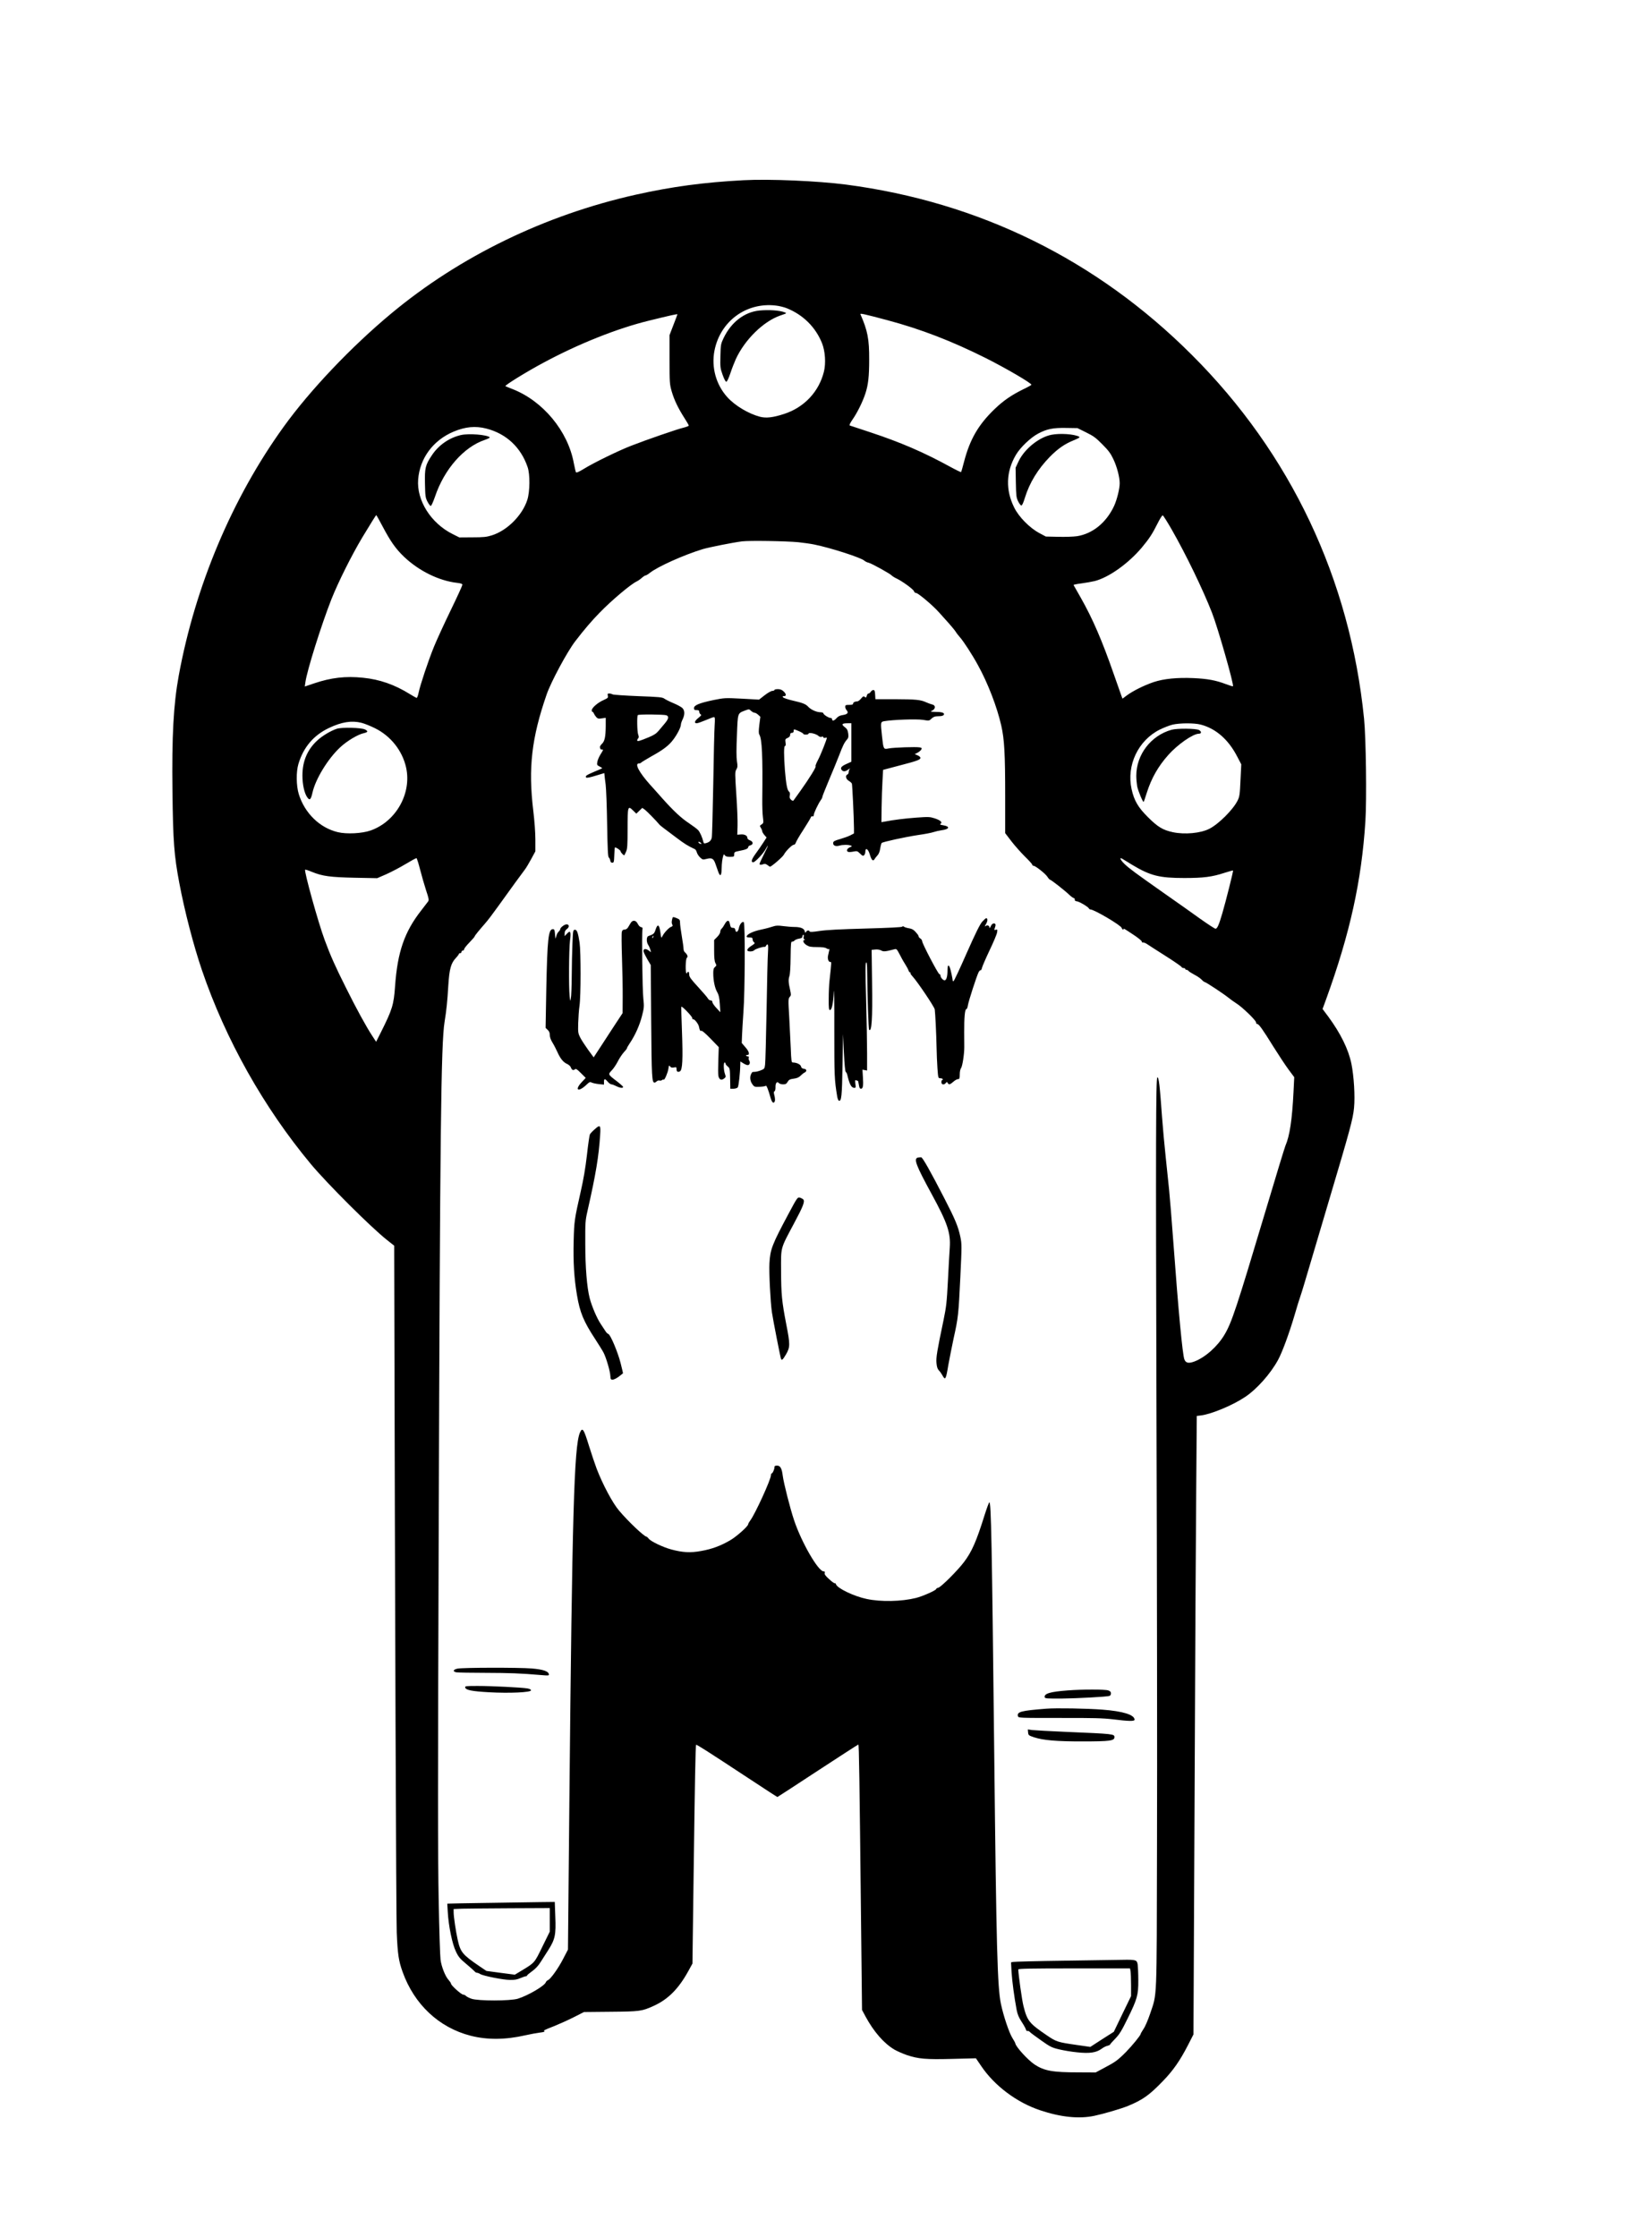 <?xml version="1.0" encoding="UTF-8" standalone="yes"?>
<svg version="1.0" xmlns="http://www.w3.org/2000/svg" width="1417pt" height="1918pt" viewBox="0 0 1890 2558" preserveAspectRatio="xMidYMid meet">
  <g transform="translate(0,2558) scale(0.1,-0.1)" fill="#000000" stroke="none">
    <path d="M8505 23520 c-454 -24 -817 -73 -1234 -166 -1036 -232 -2011 -705
-2796 -1359 -456 -379 -928 -876 -1230 -1295 -588 -815 -1011 -1818 -1200
-2845 -60 -329 -80 -688 -72 -1330 7 -572 19 -727 78 -1040 62 -329 164 -719
259 -998 270 -793 706 -1569 1246 -2218 187 -224 688 -724 873 -870 l81 -64 0
-95 c9 -4143 22 -7580 29 -7760 10 -247 22 -325 67 -450 133 -372 416 -637
778 -730 191 -49 399 -47 626 5 58 13 134 27 168 31 35 4 58 10 52 14 -16 10
-14 11 110 60 57 23 158 68 223 101 l118 60 307 3 c334 3 356 6 490 67 166 75
287 197 400 404 l44 80 13 985 c15 1124 22 1511 29 1517 5 6 126 -71 588 -375
185 -122 339 -222 342 -222 2 0 210 135 461 300 252 165 461 300 465 300 8 0
13 -373 31 -2030 l11 -1005 40 -75 c95 -175 210 -307 331 -379 32 -18 95 -46
141 -62 133 -44 218 -52 521 -44 l270 7 60 -88 c152 -226 408 -418 676 -507
236 -79 445 -100 619 -63 113 24 299 79 380 111 173 71 248 124 406 288 116
120 194 232 284 407 l64 125 13 2765 c6 1521 15 3112 19 3536 l6 772 50 6
c121 16 363 117 503 211 134 89 293 268 378 426 47 87 125 298 186 504 27 94
59 197 71 230 12 33 59 191 106 350 47 160 149 501 225 759 233 782 268 911
280 1037 13 132 -1 361 -30 505 -34 165 -123 346 -264 538 l-66 88 41 112
c273 753 405 1351 449 2034 16 250 7 952 -15 1172 -160 1599 -840 3035 -1971
4163 -1088 1087 -2431 1747 -3955 1947 -326 42 -876 66 -1175 50z m497 -1464
c188 -76 330 -218 403 -401 36 -91 45 -229 21 -325 -57 -229 -226 -409 -456
-483 -126 -41 -205 -50 -275 -32 -130 34 -285 126 -373 223 -130 143 -185 342
-148 533 66 336 363 555 700 516 39 -4 96 -18 128 -31z m1148 -136 c386 -103
736 -238 1132 -436 230 -116 518 -284 518 -303 0 -4 -41 -27 -92 -51 -136 -67
-228 -130 -329 -227 -186 -179 -282 -345 -349 -600 -16 -64 -32 -118 -35 -121
-2 -2 -55 23 -117 57 -314 172 -575 284 -932 402 -116 38 -217 71 -224 74 -8
3 3 27 34 72 52 75 112 196 143 289 34 101 45 198 45 394 1 232 -18 331 -100
517 -7 14 43 3 306 -67z m-2400 66 c0 -2 -20 -56 -45 -120 l-45 -117 0 -278
c0 -269 1 -282 25 -367 29 -99 73 -190 145 -303 28 -43 50 -82 50 -87 0 -5
-26 -15 -57 -23 -68 -15 -438 -143 -603 -208 -145 -56 -429 -195 -539 -263
-59 -36 -86 -48 -92 -39 -4 7 -14 53 -24 102 -67 369 -354 714 -705 850 -41
16 -76 30 -78 32 -10 9 247 168 441 271 398 214 838 389 1197 477 260 64 330
79 330 73z m-2186 -1306 c227 -58 395 -214 472 -440 29 -83 27 -280 -3 -375
-57 -178 -232 -353 -408 -407 -58 -18 -95 -22 -220 -22 l-150 -1 -76 38 c-249
124 -414 385 -395 625 19 243 172 449 406 547 134 56 249 67 374 35z m6862
-44 c84 -41 112 -62 185 -136 70 -70 95 -103 127 -171 40 -83 72 -205 72 -274
0 -63 -31 -188 -64 -260 -89 -191 -246 -318 -424 -346 -41 -6 -138 -9 -215 -7
l-142 3 -75 40 c-110 59 -234 184 -287 292 -100 200 -94 409 19 601 50 86 170
200 256 245 100 53 171 67 323 64 l126 -2 99 -49z m-8050 -1073 c90 -171 150
-257 245 -348 171 -163 402 -277 612 -300 41 -5 57 -11 57 -22 0 -8 -61 -142
-136 -296 -75 -155 -160 -340 -189 -412 -64 -156 -157 -436 -175 -522 -7 -35
-17 -63 -23 -63 -5 0 -41 20 -81 45 -171 106 -341 166 -531 185 -200 21 -367
2 -564 -65 l-104 -35 7 49 c18 133 181 652 298 950 79 198 230 500 353 706
108 179 156 255 160 255 2 0 34 -57 71 -127z m9027 -34 c165 -288 358 -687
463 -955 67 -171 254 -827 240 -841 -2 -3 -40 9 -83 25 -110 42 -208 61 -369
68 -185 8 -339 -7 -454 -45 -110 -37 -238 -101 -307 -152 l-51 -38 -12 32 c-6
18 -45 129 -87 247 -135 388 -243 637 -378 875 -44 77 -81 143 -83 146 -1 3
39 12 90 18 51 7 120 19 152 27 162 41 386 201 540 384 85 102 120 156 178
272 28 56 54 98 61 95 6 -2 51 -73 100 -158z m-4268 -149 c55 -6 136 -17 180
-26 192 -39 536 -150 574 -185 10 -9 32 -20 48 -23 34 -8 252 -128 268 -149 6
-6 30 -22 55 -33 68 -33 192 -124 197 -145 3 -11 13 -19 23 -19 23 0 193 -143
261 -220 30 -33 81 -91 115 -128 33 -37 69 -81 79 -97 10 -17 31 -43 46 -60
42 -47 141 -199 207 -320 114 -206 219 -479 267 -691 36 -159 45 -319 45 -815
l0 -416 72 -94 c40 -52 110 -130 155 -175 46 -44 83 -86 83 -92 0 -7 6 -12 14
-12 22 0 136 -90 159 -126 12 -19 26 -34 31 -34 11 0 167 -122 218 -171 23
-22 47 -39 54 -39 6 0 11 -8 10 -17 -1 -12 7 -18 21 -19 27 -1 133 -64 140
-81 3 -7 12 -13 19 -13 42 0 349 -181 357 -211 3 -10 10 -19 17 -19 6 0 8 5 4
11 -3 6 43 -22 103 -63 62 -40 108 -78 106 -85 -3 -7 3 -11 14 -10 10 0 32 -8
48 -20 17 -11 110 -72 209 -134 98 -62 180 -119 183 -126 3 -7 14 -13 24 -13
10 0 19 -4 19 -10 0 -5 7 -10 15 -10 7 0 18 -6 22 -12 4 -7 34 -26 66 -43 32
-16 70 -42 84 -57 15 -16 31 -28 36 -28 13 0 220 -137 274 -181 23 -19 63 -47
88 -63 66 -41 225 -194 225 -217 0 -11 6 -19 14 -19 18 0 59 -56 189 -266 59
-94 135 -209 170 -256 l64 -86 -8 -163 c-16 -325 -44 -509 -93 -621 -8 -18
-112 -359 -231 -758 -328 -1096 -383 -1264 -466 -1403 -80 -135 -222 -261
-346 -307 -65 -24 -97 -17 -113 25 -21 56 -67 536 -125 1325 -19 261 -42 539
-50 618 -8 78 -26 247 -39 375 -14 127 -32 329 -41 447 -27 376 -37 460 -54
460 -17 0 -19 -717 -10 -3860 6 -1801 9 -4013 6 -4915 -4 -1838 2 -1690 -79
-1934 -23 -68 -56 -146 -75 -173 -18 -28 -33 -53 -33 -58 0 -15 -100 -137
-167 -205 -94 -95 -125 -117 -245 -180 l-103 -55 -200 1 c-293 0 -388 17 -499
90 -76 51 -213 200 -220 241 -1 7 -16 35 -33 61 -37 58 -103 253 -132 392 -40
195 -52 631 -76 2835 -27 2460 -36 2900 -56 2900 -5 0 -29 -66 -55 -147 -93
-298 -146 -419 -236 -537 -72 -96 -261 -284 -292 -292 -14 -3 -26 -10 -26 -16
0 -14 -157 -84 -232 -102 -166 -41 -400 -46 -563 -11 -145 30 -336 122 -351
168 -3 9 -9 15 -14 12 -4 -3 -34 18 -64 46 -42 38 -55 56 -51 70 5 14 1 19
-12 19 -62 0 -254 333 -338 585 -46 136 -120 430 -130 510 -10 84 -28 115 -65
115 -23 0 -30 -5 -30 -20 0 -24 -21 -70 -32 -70 -4 0 -8 -9 -8 -20 0 -49 -181
-444 -236 -517 -13 -17 -24 -37 -24 -43 0 -23 -132 -141 -206 -184 -108 -63
-209 -101 -335 -123 -120 -22 -210 -17 -339 18 -94 25 -232 91 -257 122 -10
13 -22 24 -26 24 -28 2 -210 174 -315 299 -73 85 -187 299 -256 479 -19 50
-59 169 -89 265 -59 192 -74 213 -103 145 -66 -159 -88 -929 -120 -4220 l-16
-1690 -55 -106 c-57 -111 -146 -234 -175 -244 -9 -3 -19 -14 -23 -23 -13 -41
-202 -152 -321 -189 -86 -26 -454 -27 -531 0 -28 10 -57 25 -63 33 -7 7 -21
14 -31 14 -21 0 -139 106 -139 125 0 7 -13 26 -28 43 -37 39 -82 152 -92 233
-5 35 -15 339 -21 674 -10 476 -10 1391 0 4175 15 4647 27 5622 67 5873 22
136 32 233 43 418 12 189 30 255 87 315 19 20 34 41 34 45 0 5 7 9 15 9 8 0
15 7 15 15 0 8 7 15 15 15 8 0 15 7 15 15 0 9 27 43 60 77 33 34 60 65 60 69
0 8 46 65 124 154 25 28 91 115 148 195 140 195 273 378 304 418 14 18 46 72
72 120 l47 87 0 135 c0 80 -10 214 -24 330 -59 488 -19 833 153 1329 50 145
235 488 326 607 104 136 193 239 279 327 142 146 359 328 426 359 15 7 41 25
57 40 17 15 36 28 43 28 7 0 29 13 49 29 90 72 392 207 606 272 76 22 341 75
450 89 85 10 494 4 645 -10z m-5000 -2065 c33 -8 103 -36 155 -62 179 -88 313
-256 356 -449 66 -297 -116 -619 -407 -721 -98 -34 -272 -43 -373 -19 -208 49
-380 217 -448 436 -29 96 -31 254 -4 344 57 191 174 329 350 412 145 69 260
87 371 59z m9600 -20 c175 -45 319 -171 420 -367 l46 -88 -9 -182 c-7 -164
-11 -188 -33 -232 -51 -104 -217 -269 -323 -323 -100 -51 -281 -68 -418 -39
-113 24 -173 60 -284 171 -113 112 -159 190 -188 322 -60 272 76 558 324 681
47 23 112 48 145 56 81 19 246 20 320 1z m-8928 -1661 c18 -71 49 -177 68
-236 31 -92 34 -111 23 -126 -7 -10 -43 -56 -79 -103 -192 -245 -271 -475
-299 -864 -15 -216 -32 -269 -162 -529 l-55 -109 -45 69 c-67 102 -182 311
-300 549 -120 239 -177 366 -243 545 -73 195 -238 790 -224 805 3 3 38 -8 78
-25 120 -49 209 -61 491 -67 l255 -5 106 46 c58 26 157 78 220 116 63 38 118
68 124 67 5 -2 24 -62 42 -133z m8147 56 c207 -124 310 -150 594 -150 222 0
317 12 464 60 51 16 93 28 95 26 5 -4 -84 -359 -123 -490 -39 -134 -58 -176
-78 -176 -8 0 -88 52 -178 116 -89 64 -275 196 -413 292 -321 226 -390 276
-447 330 -51 48 -68 87 -25 60 12 -8 62 -38 111 -68z"/>
    <path d="M8689 22030 c-173 -17 -325 -134 -412 -318 -30 -63 -32 -74 -35 -202
-3 -127 -2 -140 25 -215 17 -48 34 -80 42 -80 8 0 26 36 46 95 17 52 46 126
63 164 104 225 318 434 512 500 74 25 74 25 45 36 -58 22 -177 30 -286 20z"/>
    <path d="M5274 20606 c-134 -31 -255 -114 -332 -230 -76 -113 -84 -147 -80
-328 3 -140 5 -157 28 -203 14 -27 31 -50 38 -50 7 0 27 44 48 104 106 316
330 571 572 652 35 12 60 25 55 29 -33 30 -239 46 -329 26z"/>
    <path d="M12030 20609 c-142 -27 -309 -162 -376 -302 l-35 -75 3 -169 c3 -152
5 -172 26 -215 13 -27 30 -48 37 -48 9 0 24 34 40 87 53 173 150 331 288 472
90 91 169 146 271 187 65 27 75 34 60 42 -57 29 -216 40 -314 21z"/>
    <path d="M8860 17690 c0 -5 -11 -10 -24 -10 -13 0 -52 -22 -88 -50 l-64 -50
-197 11 c-194 10 -200 9 -325 -16 -161 -34 -222 -59 -222 -91 0 -20 5 -24 30
-24 23 0 30 -4 30 -20 0 -10 7 -23 15 -28 13 -7 8 -14 -25 -41 -44 -35 -52
-61 -19 -61 12 0 57 16 102 35 44 19 87 35 95 35 12 0 13 -17 8 -97 -4 -54
-11 -359 -16 -677 -6 -318 -13 -591 -17 -605 -8 -33 -26 -50 -62 -61 -25 -7
-30 -5 -34 13 -12 52 -40 114 -60 135 -12 13 -59 48 -105 79 -87 57 -176 140
-304 283 -41 47 -106 119 -143 160 -124 139 -177 240 -126 240 11 0 22 4 25 9
4 5 55 36 114 70 140 77 204 126 254 193 45 59 88 142 88 173 0 11 9 38 20 60
26 55 25 100 -3 129 -12 12 -58 37 -101 55 -44 18 -91 42 -105 52 -23 17 -57
20 -300 29 -150 6 -282 15 -292 20 -10 6 -27 10 -39 10 -19 0 -21 -4 -16 -25
6 -23 1 -27 -51 -51 -64 -28 -133 -88 -133 -116 0 -10 4 -18 9 -18 5 0 12 -8
15 -18 4 -10 16 -28 27 -41 18 -19 27 -21 65 -15 l44 6 0 -93 c-1 -126 -12
-176 -45 -206 -15 -15 -24 -31 -21 -40 3 -8 6 -17 6 -19 0 -2 7 -4 15 -4 20 0
20 -1 -15 -57 -17 -27 -33 -65 -36 -85 -6 -33 -4 -38 25 -52 17 -9 31 -18 31
-20 0 -2 -40 -20 -90 -40 -92 -39 -109 -51 -93 -67 6 -6 47 2 107 21 54 16 99
30 100 30 0 0 1 -10 2 -22 1 -13 6 -61 13 -108 6 -47 14 -251 17 -455 5 -286
9 -372 19 -380 7 -6 15 -22 17 -35 2 -17 9 -25 23 -25 18 0 20 8 23 88 1 48 5
87 8 87 16 0 64 -33 64 -44 0 -13 38 -53 43 -45 2 2 11 20 20 41 14 30 17 72
17 260 0 259 3 269 62 211 l38 -37 34 33 34 33 29 -20 c22 -16 131 -127 171
-175 4 -4 23 -20 43 -35 20 -15 86 -64 145 -109 94 -71 132 -95 214 -133 8 -4
18 -20 22 -36 4 -16 21 -43 37 -58 29 -27 32 -28 76 -17 59 15 79 4 100 -56 9
-27 24 -67 32 -91 22 -62 38 -48 39 34 1 64 8 117 20 154 5 13 7 13 18 -2 8
-11 26 -16 59 -16 45 1 47 3 47 29 0 26 4 28 58 39 74 14 102 26 102 44 0 7
11 17 25 20 36 9 33 44 -5 57 -19 7 -30 18 -30 30 0 25 -35 42 -79 37 l-36 -3
3 100 c2 55 -4 216 -14 359 -16 244 -16 260 0 287 15 25 16 39 7 95 -7 44 -7
142 0 298 10 260 6 248 94 282 45 17 46 17 68 -5 13 -11 31 -21 40 -21 9 0 27
-10 41 -23 l25 -23 -12 -93 c-8 -68 -8 -97 0 -110 31 -49 40 -250 34 -736 -1
-77 2 -171 7 -208 8 -66 8 -69 -15 -84 -22 -15 -23 -17 -8 -39 8 -13 15 -30
15 -38 0 -8 11 -28 25 -44 l25 -29 -38 -59 c-21 -33 -59 -88 -85 -123 -49 -66
-59 -101 -30 -101 22 0 118 102 144 153 11 20 22 37 24 37 3 0 -17 -44 -45
-98 -27 -54 -50 -103 -50 -110 0 -13 15 -14 45 -3 14 6 28 2 44 -10 13 -11 27
-19 31 -19 16 0 146 112 158 137 20 40 93 113 113 113 9 0 19 10 23 23 3 12
41 79 86 147 44 69 83 133 86 143 3 11 12 16 20 13 9 -4 14 2 14 15 0 21 50
127 81 171 11 15 18 30 17 35 -1 4 32 89 74 188 42 99 96 230 119 290 43 113
59 145 91 181 14 16 17 30 12 68 -6 38 -13 52 -41 73 -40 31 -31 43 35 43 l42
0 0 -220 0 -220 -55 -25 c-59 -26 -75 -46 -55 -70 17 -21 42 -19 76 7 16 12
23 15 17 8 -7 -8 -13 -24 -13 -37 0 -13 -7 -26 -15 -29 -27 -11 -18 -53 15
-72 16 -9 32 -24 36 -32 5 -14 23 -385 24 -512 l0 -58 -42 -22 c-24 -12 -77
-31 -118 -43 -61 -17 -76 -25 -78 -42 -4 -30 26 -45 69 -33 39 12 106 12 133
1 17 -6 15 -9 -12 -20 -35 -15 -44 -47 -14 -53 9 -2 36 0 58 5 38 7 44 6 73
-23 26 -26 34 -30 46 -20 8 7 15 26 15 42 0 50 32 31 50 -29 19 -66 37 -86 54
-59 6 11 21 31 34 44 15 15 27 45 32 80 5 31 13 59 17 63 15 13 267 68 412 90
79 11 162 27 183 35 21 7 61 16 88 20 95 12 103 45 16 58 -30 5 -37 9 -26 16
26 16 -1 41 -65 62 -56 18 -71 19 -210 9 -134 -10 -264 -26 -365 -46 l-36 -6
2 173 c1 95 6 230 10 299 l7 126 181 48 c209 54 246 68 246 89 0 9 -15 22 -32
29 l-33 14 32 16 c18 10 37 26 43 36 8 17 6 20 -18 25 -40 8 -299 -1 -355 -12
-59 -12 -60 -11 -76 136 -18 166 -18 168 27 176 101 17 368 26 440 15 72 -12
73 -12 100 15 21 19 38 26 69 26 50 0 73 8 73 25 0 17 -32 25 -105 25 -42 1
-54 4 -40 10 51 20 54 66 6 76 -14 3 -44 14 -66 24 -64 29 -116 34 -355 35
l-225 0 -3 53 c-2 41 -7 52 -20 52 -10 0 -23 -9 -30 -20 -7 -11 -18 -20 -26
-20 -8 0 -17 -12 -20 -26 -6 -22 -9 -24 -22 -13 -14 11 -20 8 -43 -19 -14 -18
-34 -32 -43 -32 -27 0 -48 -11 -48 -26 0 -10 -13 -14 -45 -14 -40 0 -45 -3
-45 -22 0 -12 7 -29 16 -39 25 -28 10 -47 -43 -55 -34 -5 -54 -15 -72 -35 -28
-32 -51 -38 -51 -14 0 8 -7 15 -16 15 -23 0 -84 39 -84 53 0 7 -16 13 -38 13
-43 1 -108 31 -137 64 -26 29 -64 44 -179 70 -52 12 -101 29 -107 36 -9 11 -7
14 10 14 29 0 27 26 -5 55 -19 18 -38 25 -65 25 -22 0 -39 -4 -39 -10z m-1236
-289 c31 -12 26 -41 -18 -93 -17 -20 -48 -56 -68 -81 -29 -35 -55 -52 -115
-77 -106 -44 -133 -52 -133 -36 0 6 5 17 11 23 9 9 9 20 0 44 -12 34 -15 211
-4 222 10 11 299 8 327 -2z m1517 -182 c27 -12 49 -25 49 -30 0 -5 14 -9 30
-9 17 0 30 5 30 10 0 20 89 0 115 -26 9 -9 23 -13 35 -9 12 4 20 2 20 -5 0 -7
8 -10 20 -7 11 3 20 4 20 2 0 -19 -70 -196 -100 -252 -21 -39 -34 -73 -29 -75
12 -4 -76 -145 -174 -282 -40 -55 -75 -104 -79 -110 -4 -6 -14 -3 -28 9 -15
14 -19 26 -14 50 4 22 1 35 -10 44 -20 16 -33 87 -46 244 -13 171 -13 277 1
277 8 0 10 14 6 40 -5 36 -3 40 24 52 20 9 29 20 29 35 0 16 6 23 20 23 13 0
20 7 20 20 0 25 0 25 61 -1z m-1116 -1287 c-7 -8 -35 7 -35 18 0 6 7 6 20 -2
10 -7 17 -14 15 -16z"/>
    <path d="M7695 15087 c-12 -40 -13 -62 -4 -79 8 -15 5 -20 -14 -27 -27 -10
-83 -72 -100 -109 -11 -24 -13 -20 -22 48 -12 90 -32 100 -55 29 -14 -45 -23
-53 -82 -73 -23 -7 -24 -67 -3 -100 9 -13 20 -37 25 -54 l8 -31 -28 21 c-36
26 -65 18 -56 -16 3 -13 23 -52 43 -87 l38 -64 5 -645 c5 -641 8 -700 39 -700
5 0 16 7 25 15 8 8 22 12 30 9 9 -3 22 -1 30 5 7 6 15 8 19 5 9 -10 47 78 54
125 5 39 8 42 19 26 10 -13 21 -16 44 -12 27 6 30 4 30 -18 0 -30 14 -39 39
-26 29 16 35 138 23 459 -6 152 -9 278 -7 280 9 9 125 -112 125 -130 0 -11 4
-17 9 -14 13 8 60 -50 67 -82 10 -48 14 -54 28 -49 8 3 50 -33 106 -91 l93
-96 -5 -151 c-3 -82 -3 -163 1 -179 9 -42 32 -53 63 -31 23 18 23 21 12 54
-16 43 -18 131 -4 131 6 0 10 -5 10 -12 0 -7 11 -21 25 -33 24 -19 26 -25 28
-137 l2 -118 36 0 c20 0 42 7 49 15 11 13 28 166 29 263 l1 34 34 -21 c18 -12
41 -21 50 -21 22 0 32 28 18 51 -7 10 -9 25 -6 34 4 9 0 15 -9 15 -9 0 -18 4
-21 9 -3 5 2 8 12 7 33 -2 24 39 -20 88 l-42 49 3 81 c1 44 9 167 16 271 18
232 21 1020 4 1030 -18 12 -48 -25 -56 -69 -9 -45 -36 -57 -41 -18 -3 16 -10
22 -28 22 -18 0 -25 7 -30 28 -10 47 -13 52 -28 52 -9 0 -24 -17 -35 -38 -11
-21 -27 -44 -35 -51 -9 -8 -16 -24 -16 -37 0 -13 -15 -38 -35 -58 l-35 -35 0
-118 c0 -84 4 -126 15 -146 13 -25 13 -29 -5 -45 -16 -13 -20 -29 -20 -72 0
-82 18 -169 45 -215 18 -31 25 -62 30 -135 l6 -95 -45 48 c-25 27 -46 57 -46
68 0 12 -7 19 -20 19 -10 0 -25 10 -31 22 -6 12 -57 71 -113 132 -82 89 -101
116 -101 140 0 17 -4 32 -10 34 -5 1 -10 -2 -10 -8 0 -5 -4 -10 -10 -10 -16 0
-13 169 4 179 15 9 4 38 -23 61 -9 7 -16 25 -16 40 0 16 -9 81 -20 145 -11 64
-20 133 -20 153 0 34 -4 39 -41 54 -29 12 -41 14 -44 5z m-222 -222 c-3 -9 -8
-14 -10 -11 -3 3 -2 9 2 15 9 16 15 13 8 -4z"/>
    <path d="M11237 15040 c-26 -29 -76 -130 -178 -360 -77 -176 -145 -320 -150
-320 -5 0 -9 1 -9 3 0 18 -23 128 -32 150 -17 44 -28 31 -28 -32 0 -68 -13
-111 -33 -111 -18 0 -47 32 -47 53 0 8 -6 17 -14 19 -15 4 -196 349 -196 376
0 9 -9 23 -20 30 -11 7 -20 17 -20 23 0 5 -6 17 -12 25 -40 50 -58 62 -99 69
-24 4 -50 12 -57 18 -9 7 -16 7 -20 0 -5 -6 -156 -14 -422 -21 -291 -8 -448
-16 -525 -28 -79 -12 -110 -13 -113 -5 -5 16 -30 13 -40 -5 -8 -14 -10 -13
-16 9 -7 31 -49 47 -120 47 -28 0 -85 5 -126 10 -59 8 -83 7 -115 -4 -22 -8
-84 -25 -137 -36 -93 -20 -157 -50 -166 -77 -2 -9 8 -13 32 -13 30 0 36 -4 36
-21 0 -12 7 -27 16 -34 14 -10 11 -15 -30 -41 -56 -36 -62 -64 -12 -64 18 0
39 6 45 14 12 14 98 42 117 38 7 -1 14 4 18 13 3 8 10 15 17 15 8 0 9 -27 5
-92 -4 -51 -11 -349 -16 -663 -6 -313 -13 -592 -17 -619 -5 -44 -9 -50 -42
-63 -20 -9 -49 -17 -66 -19 -16 -1 -33 -3 -36 -3 -4 -1 -12 -14 -19 -30 -14
-36 -6 -81 22 -116 18 -24 26 -26 82 -23 33 2 64 7 67 12 7 9 30 -47 54 -136
17 -59 38 -75 50 -38 3 10 1 38 -5 61 -9 33 -9 44 1 50 7 4 12 25 11 47 -2 46
18 71 38 47 7 -8 28 -15 49 -15 29 0 39 6 52 29 14 24 26 30 70 36 37 5 60 15
78 34 14 14 35 31 46 36 29 15 25 39 -7 43 -20 2 -30 10 -34 27 -6 24 -51 45
-95 45 -14 0 -17 23 -22 158 -4 86 -12 250 -18 364 -12 196 -11 209 6 228 16
17 16 25 6 72 -21 91 -23 125 -10 165 8 24 13 105 14 218 2 154 4 180 17 177
9 -1 21 5 28 13 7 8 30 18 51 21 29 5 39 11 39 25 0 11 5 19 11 19 6 0 8 -9 4
-21 -5 -14 -2 -25 6 -30 10 -6 11 -9 2 -9 -26 0 -11 -36 23 -57 30 -19 49 -23
122 -23 61 0 94 -5 108 -15 12 -8 25 -11 29 -7 7 6 5 -7 -11 -73 -9 -35 3 -75
23 -75 17 0 18 15 -7 -215 -5 -44 -9 -137 -9 -207 -1 -106 2 -128 14 -128 21
0 36 67 44 204 4 71 7 -106 6 -429 0 -537 1 -568 33 -764 4 -24 13 -46 19 -48
30 -10 36 53 42 407 l6 355 10 -213 c6 -133 14 -215 21 -220 6 -4 14 -18 17
-32 26 -111 47 -150 81 -150 17 0 18 5 12 46 -5 39 -4 45 10 40 9 -3 17 -6 19
-6 2 0 7 -20 11 -45 5 -34 11 -45 24 -45 23 0 29 33 22 135 l-5 83 27 -5 26
-5 0 198 c0 110 -5 385 -11 612 -9 306 -9 416 0 425 8 8 11 -19 12 -104 2
-269 15 -658 22 -665 30 -30 40 125 34 538 l-5 376 41 4 c26 3 52 -2 69 -11
26 -15 44 -14 155 15 19 5 26 -3 53 -55 17 -34 45 -85 64 -114 18 -28 36 -62
40 -74 4 -13 12 -23 18 -23 6 0 8 -3 4 -7 -3 -4 7 -20 23 -37 57 -62 250 -348
255 -379 6 -41 18 -277 21 -437 1 -69 6 -176 10 -237 8 -109 9 -113 31 -113
12 0 26 -4 29 -10 3 -5 1 -10 -4 -10 -6 0 -11 -11 -11 -25 0 -29 30 -35 51 -9
11 14 13 14 21 0 13 -23 26 -20 65 14 18 17 43 30 53 30 17 0 20 7 20 53 0 32
6 61 16 75 15 22 36 158 36 237 0 22 -1 99 -1 170 -1 167 8 265 24 265 7 0 15
19 18 43 7 47 100 334 123 380 8 15 19 25 23 22 5 -2 11 9 15 26 3 16 42 106
86 199 45 94 84 186 87 207 6 33 4 36 -15 31 -18 -5 -20 -3 -11 19 14 38 11
53 -11 53 -14 0 -26 -11 -35 -32 -9 -20 -14 -26 -15 -15 0 23 -26 33 -46 16
-10 -8 -8 0 6 24 21 35 22 67 2 67 -5 0 -25 -18 -45 -40z"/>
    <path d="M7215 15025 c-8 -14 -22 -36 -30 -50 -10 -16 -25 -25 -40 -25 -18 0
-26 -7 -31 -27 -4 -14 -3 -148 2 -297 5 -149 9 -352 8 -451 l-1 -180 -64 -97
c-35 -54 -110 -167 -165 -253 l-102 -156 -61 83 c-33 46 -74 108 -90 138 -27
53 -29 60 -26 170 2 63 8 153 15 200 16 107 16 616 1 720 -18 117 -31 151 -55
148 -20 -3 -21 -11 -27 -158 -4 -85 -7 -252 -8 -370 -1 -118 -5 -233 -10 -255
-7 -40 -7 -40 -14 24 -11 102 -8 536 4 633 14 105 5 125 -35 81 l-26 -28 0 32
c0 22 8 37 27 51 29 21 26 52 -5 52 -24 0 -72 -37 -72 -54 0 -7 -9 -21 -20
-31 -11 -10 -23 -34 -27 -54 -8 -34 -8 -33 -13 24 -4 52 -8 60 -25 60 -51 0
-63 -109 -75 -680 l-8 -449 24 -23 c17 -16 24 -33 24 -59 0 -24 11 -55 31 -87
17 -27 41 -75 55 -105 33 -76 70 -121 111 -138 18 -8 38 -25 43 -38 12 -32 28
-40 46 -25 13 11 24 4 70 -42 l55 -55 -46 -49 c-87 -94 -38 -118 56 -28 31 30
40 33 57 24 12 -6 48 -14 82 -18 l60 -6 0 32 c0 39 11 39 43 1 14 -16 33 -30
42 -30 9 0 33 -9 55 -20 44 -23 84 -26 78 -7 -3 6 -36 36 -74 65 -99 75 -99
76 -56 121 21 21 52 68 70 103 18 36 50 84 71 107 21 22 36 43 34 45 -2 2 12
26 30 53 63 93 114 207 141 312 25 98 26 109 16 205 -11 100 -19 738 -10 786
4 20 0 26 -16 28 -12 2 -27 17 -37 37 -21 44 -59 48 -82 10z"/>
    <path d="M6800 12663 c-23 -20 -45 -44 -51 -54 -5 -10 -21 -117 -34 -237 -17
-147 -40 -282 -71 -417 -72 -319 -75 -335 -81 -568 -6 -236 5 -425 38 -617 33
-198 76 -301 205 -498 41 -63 86 -135 99 -160 31 -60 76 -214 78 -268 2 -37 5
-41 27 -41 13 0 45 16 70 35 25 20 46 37 47 37 2 1 -11 54 -27 118 -32 125
-115 323 -140 332 -8 3 -22 15 -30 28 -8 13 -34 52 -56 85 -45 66 -103 203
-128 298 -31 122 -50 350 -50 619 -1 248 0 266 26 380 96 424 128 619 144 865
8 117 1 124 -66 63z"/>
    <path d="M10503 12343 c-54 -10 -25 -86 156 -418 181 -332 218 -442 207 -612
-4 -50 -13 -219 -21 -375 -13 -252 -19 -302 -50 -453 -74 -353 -87 -428 -81
-492 4 -45 11 -67 28 -85 13 -13 31 -39 40 -56 33 -61 40 -49 68 121 12 67 39
203 60 302 53 239 56 269 77 703 17 356 17 377 0 458 -24 117 -61 205 -182
439 -160 311 -250 470 -266 471 -8 1 -24 -1 -36 -3z"/>
    <path d="M9023 11703 c-190 -355 -211 -409 -220 -567 -6 -107 11 -443 28 -561
13 -90 99 -526 105 -537 10 -16 21 -6 57 55 47 82 48 111 2 345 -50 260 -58
340 -59 607 -1 281 -11 246 147 543 108 201 128 255 106 277 -8 7 -26 17 -40
20 -24 6 -30 -2 -126 -182z"/>
    <path d="M5233 6498 c-50 -11 -56 -33 -12 -42 17 -3 169 -6 338 -6 278 -1 389
-5 640 -26 78 -7 83 -6 80 12 -7 33 -67 53 -195 64 -150 12 -794 11 -851 -2z"/>
    <path d="M5322 6283 c6 -30 75 -44 273 -55 232 -13 480 -2 480 22 0 9 -15 17
-42 22 -67 11 -405 28 -566 28 -136 0 -148 -1 -145 -17z"/>
    <path d="M12215 6249 c-200 -15 -271 -36 -263 -78 3 -14 25 -16 193 -15 186 2
513 20 548 30 10 3 17 15 17 29 0 17 -8 26 -31 34 -36 13 -296 13 -464 0z"/>
    <path d="M11970 6040 c-291 -23 -337 -35 -324 -86 5 -20 16 -20 477 -20 391 1
496 -2 614 -16 178 -22 243 -23 243 -4 0 56 -131 97 -366 115 -181 14 -531 20
-644 11z"/>
    <path d="M11762 5769 c3 -32 6 -35 68 -56 104 -34 258 -48 560 -47 306 0 360
7 360 48 0 37 -7 38 -555 61 -187 8 -362 18 -388 21 l-48 7 3 -34z"/>
    <path d="M5580 3819 c-228 -3 -426 -7 -439 -8 l-24 -1 6 -97 c9 -161 52 -367
93 -450 29 -62 48 -84 117 -141 45 -38 88 -76 96 -85 7 -10 20 -17 28 -17 7 0
24 -6 36 -14 34 -22 263 -67 342 -68 52 -1 83 5 119 21 27 11 55 21 62 21 8 0
14 4 14 9 0 4 26 26 58 49 39 28 71 62 100 109 24 37 62 97 85 133 78 123 89
174 80 385 l-6 165 -176 -2 c-97 -1 -363 -5 -591 -9z m710 -194 l0 -134 -85
-173 c-93 -190 -85 -181 -247 -279 l-68 -41 -162 21 -163 22 -80 54 c-195 133
-217 160 -249 304 -20 89 -46 262 -46 313 l0 37 98 4 c53 1 301 4 550 5 l452
2 0 -135z"/>
    <path d="M12175 3158 c-308 -4 -571 -11 -584 -14 l-24 -5 6 -112 c7 -107 30
-282 58 -431 10 -51 24 -86 56 -135 24 -36 46 -76 50 -89 3 -14 11 -21 19 -18
7 3 18 -2 25 -10 6 -8 64 -51 128 -96 106 -75 124 -84 208 -104 50 -12 144
-28 208 -34 140 -15 216 -4 277 40 21 16 52 32 69 35 16 4 29 10 29 14 0 4 26
34 59 67 49 51 73 90 144 235 108 219 121 265 120 436 0 73 -4 152 -7 176 -8
54 -19 58 -175 55 -58 -1 -358 -5 -666 -10z m759 -119 c3 -17 6 -89 6 -159 l0
-127 -99 -204 -98 -204 -135 -86 -134 -87 -160 23 c-210 30 -229 36 -331 105
-208 141 -230 168 -273 336 -17 63 -60 368 -60 422 0 9 134 12 639 12 l639 0
6 -31z"/>
    <path d="M3854 17247 c-70 -23 -165 -80 -222 -132 -115 -105 -172 -238 -172
-403 0 -103 22 -202 55 -249 28 -40 42 -28 60 54 35 155 175 385 316 517 79
74 205 149 273 163 46 10 50 23 11 42 -42 21 -265 26 -321 8z"/>
    <path d="M13403 17235 c-236 -66 -403 -284 -403 -526 0 -36 5 -90 10 -120 10
-52 66 -186 74 -178 3 2 19 49 36 104 54 168 129 300 245 431 106 120 284 244
350 244 32 0 33 25 3 42 -35 19 -252 21 -315 3z"/>
  </g>
</svg>